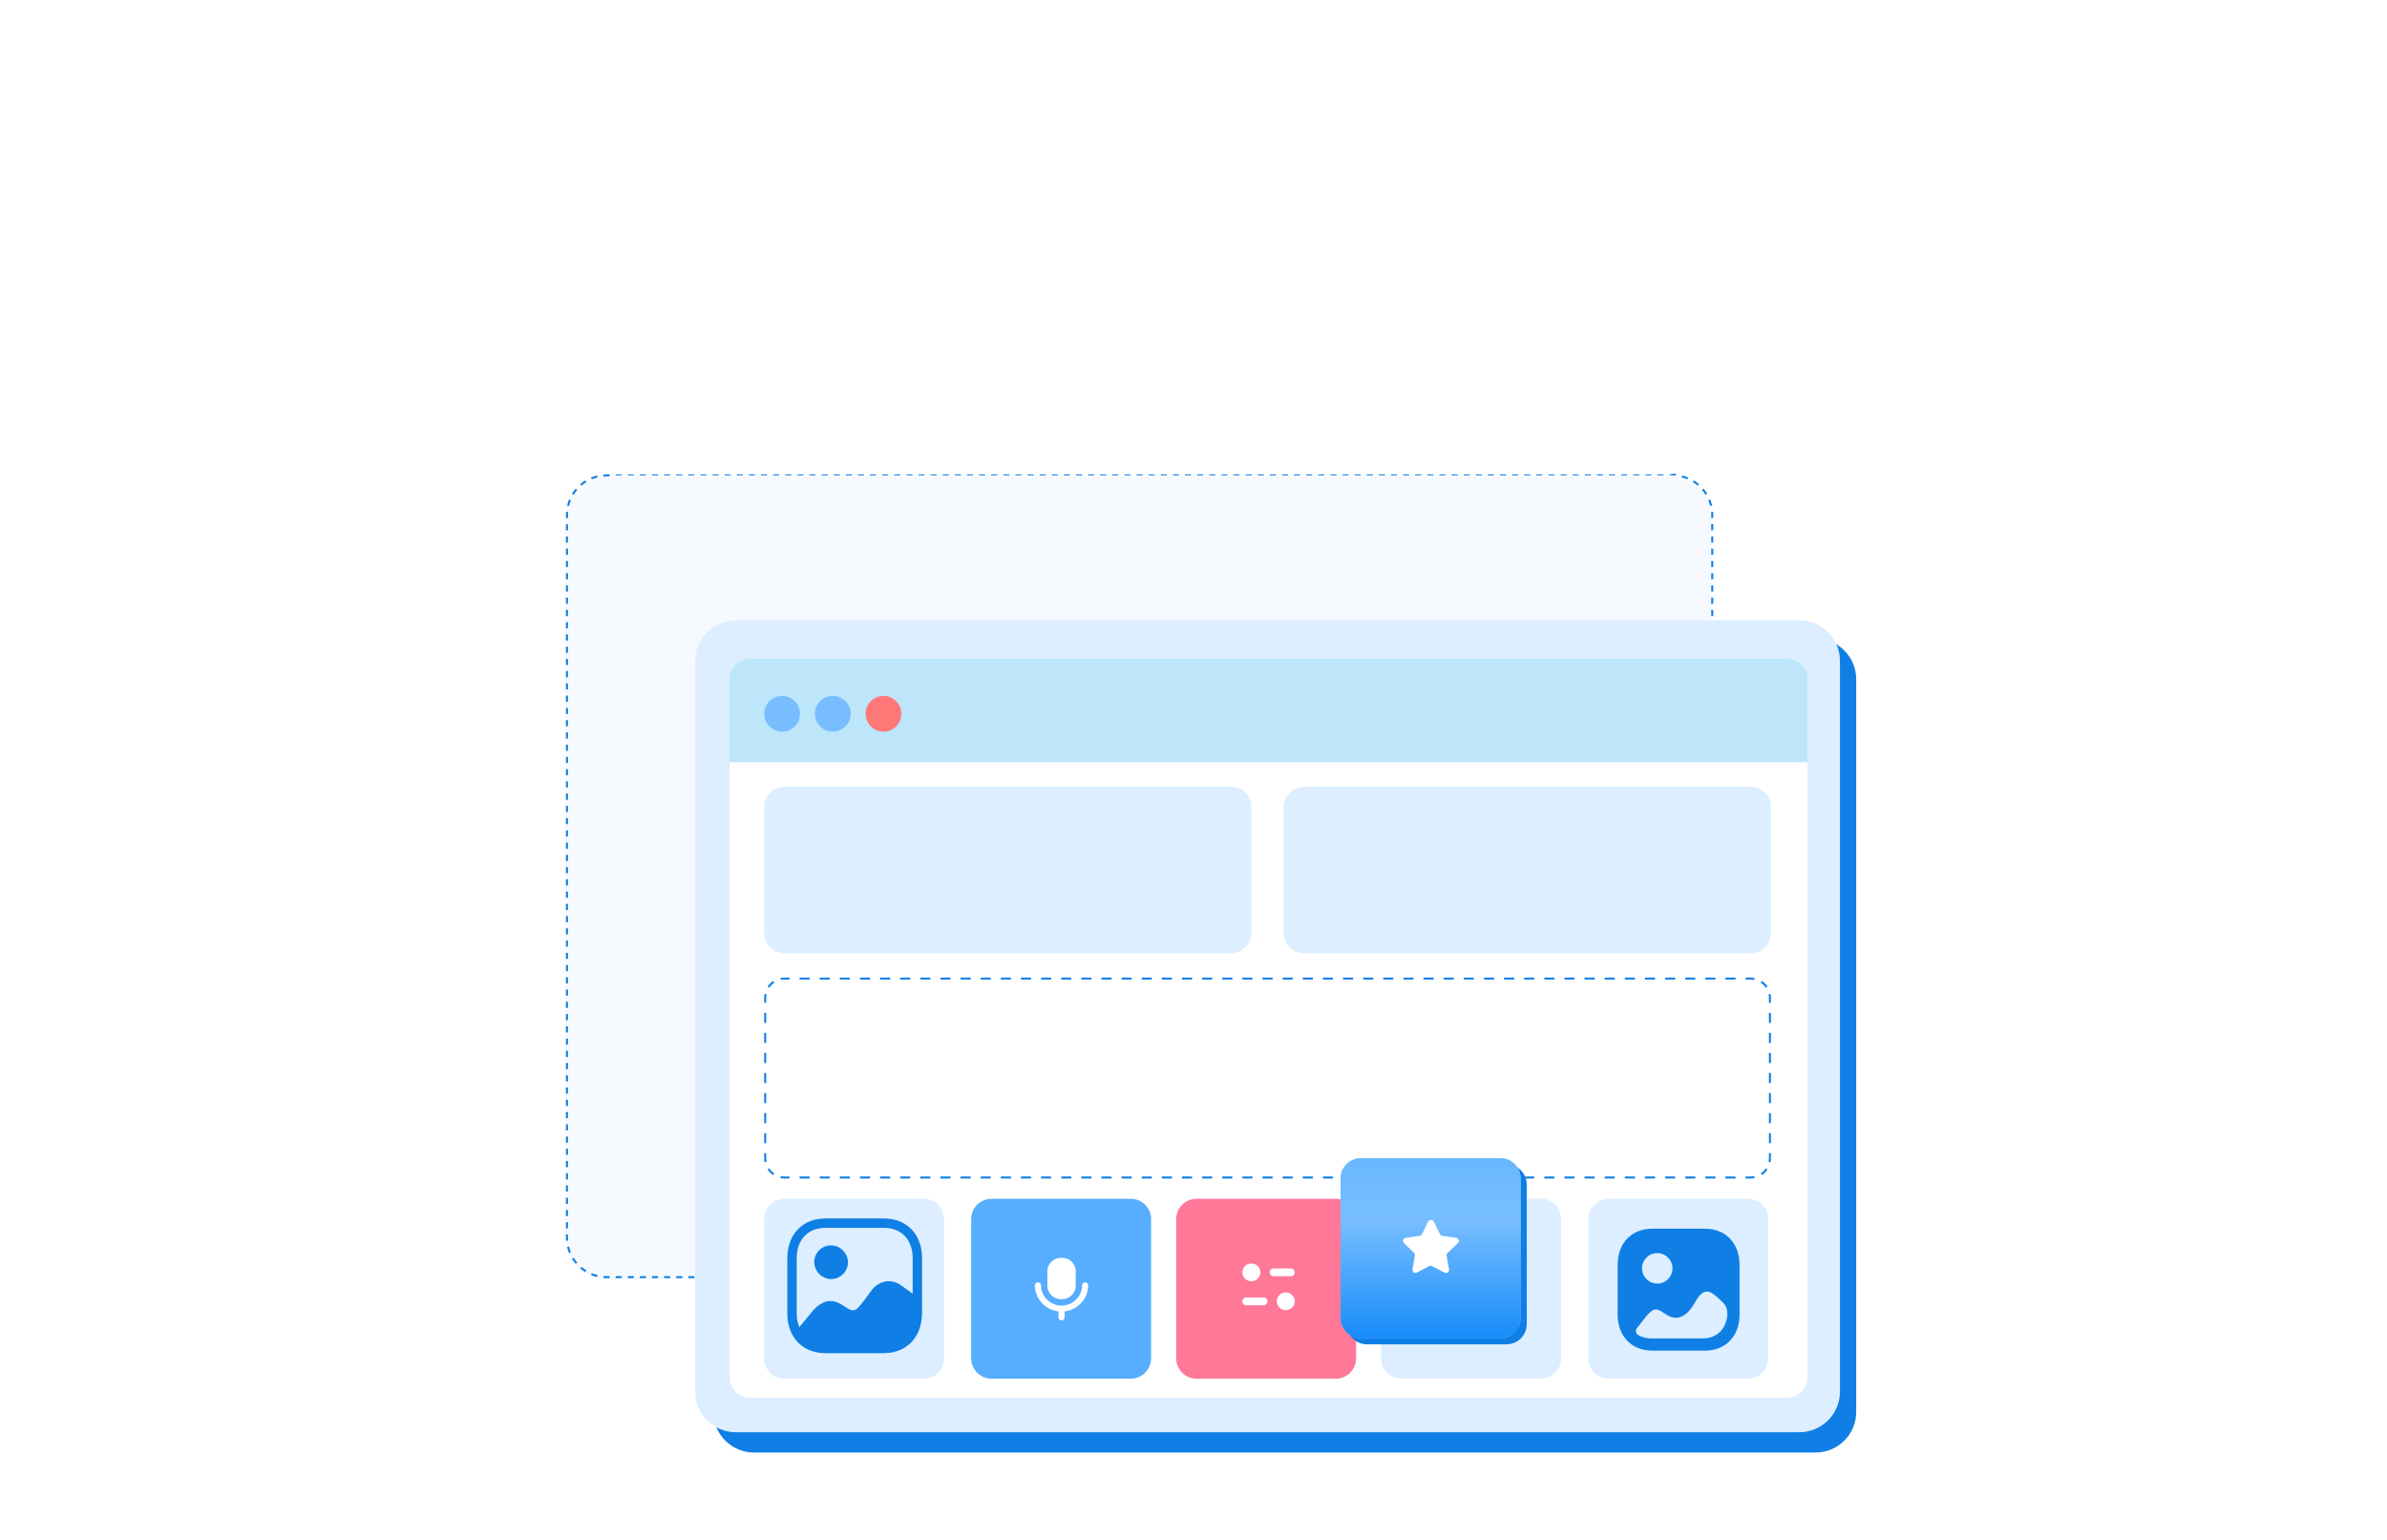 <?xml version="1.0" encoding="UTF-8"?> <svg xmlns="http://www.w3.org/2000/svg" width="620" height="400" viewBox="0 0 620 400" fill="none"><path d="M146.812 134.248C146.812 128.424 151.533 123.703 157.357 123.703H434.151C439.975 123.703 444.696 128.424 444.696 134.248V321.941C444.696 327.764 439.975 332.485 434.151 332.485H157.357C151.533 332.485 146.812 327.764 146.812 321.941V134.248Z" fill="#F6FAFF"></path><path fill-rule="evenodd" clip-rule="evenodd" d="M156.72 331.968L156.761 331.442C157.021 331.463 157.284 331.473 157.549 331.473H158.336V332H157.549C157.27 332 156.994 331.989 156.72 331.968ZM433.665 332V331.473H434.451C434.716 331.473 434.979 331.463 435.239 331.442L435.28 331.968C435.006 331.989 434.73 332 434.451 332H433.665ZM436.915 331.711L436.792 331.198C437.307 331.075 437.807 330.912 438.287 330.713L438.489 331.2C437.983 331.41 437.457 331.581 436.915 331.711ZM439.964 330.448L439.688 329.998C440.136 329.723 440.561 329.414 440.96 329.073L441.302 329.474C440.883 329.832 440.436 330.158 439.964 330.448ZM442.473 328.304L442.072 327.961C442.412 327.563 442.722 327.138 442.997 326.69L443.447 326.966C443.157 327.438 442.831 327.885 442.473 328.304ZM444.2 325.492L443.712 325.29C443.912 324.81 444.075 324.311 444.198 323.796L444.711 323.919C444.581 324.461 444.409 324.986 444.2 325.492ZM445 134.57H444.473V133.775C444.473 133.51 444.462 133.247 444.442 132.987L444.968 132.947C444.989 133.22 445 133.496 445 133.775V134.57ZM444.711 131.312L444.198 131.435C444.075 130.92 443.912 130.421 443.712 129.941L444.2 129.739C444.409 130.244 444.581 130.77 444.711 131.312ZM443.447 128.265L442.997 128.541C442.722 128.092 442.412 127.667 442.072 127.269L442.473 126.927C442.831 127.346 443.157 127.793 443.447 128.265ZM441.302 125.757L440.96 126.158C440.561 125.817 440.136 125.508 439.688 125.232L439.964 124.783C440.436 125.073 440.883 125.399 441.302 125.757ZM438.489 124.031L438.287 124.518C437.807 124.319 437.307 124.156 436.792 124.033L436.915 123.52C437.457 123.65 437.983 123.821 438.489 124.031ZM433.664 123.231V123.494H434.451C434.723 123.494 434.993 123.505 435.259 123.526L435.3 123M433.664 123.231H432.091V123.494H430.517V123.231H428.944V123.494H427.371V123.231H425.798V123.494H424.224V123.231H422.651V123.494H421.078V123.231H419.504V123.494H417.931V123.231H416.358V123.494H414.784V123.231H413.211V123.494H411.638V123.231H410.065V123.494H408.491V123.231H406.918V123.494H405.345V123.231H403.771V123.494H402.198V123.231H400.625V123.494H399.051V123.231H397.478V123.494H395.905V123.231H394.331V123.494H392.758V123.231H391.185V123.494H389.612V123.231H388.038V123.494H386.465V123.231H384.892V123.494H383.318V123.231H381.745V123.494H380.172V123.231H378.598V123.494H377.025V123.231H375.452V123.494H373.879V123.231H372.305V123.494H370.732V123.231H369.159V123.494H367.585V123.231H366.012V123.494H364.439V123.231H362.865V123.494H361.292V123.231H359.719V123.494H358.146V123.231H356.572V123.494H354.999V123.231H353.426V123.494H351.852V123.231H350.279V123.494H348.706V123.231H347.132V123.494H345.559V123.231H343.986V123.494H342.412V123.231H340.839V123.494H339.266V123.231H337.693V123.494H336.119V123.231H334.546V123.494H332.973V123.231H331.399V123.494H329.826V123.231H328.253V123.494H326.679V123.231H325.106V123.494H323.533V123.231H321.96V123.494H320.386V123.231H318.813V123.494H317.24V123.231H315.666V123.494H314.093V123.231H312.52V123.494H310.946V123.231H309.373V123.494H307.8V123.231H306.227V123.494H304.653V123.231H303.08V123.494H301.507V123.231H299.933V123.494H298.36V123.231H296.787V123.494H295.213V123.231H293.64V123.494H292.067V123.231H290.493V123.494H288.92V123.231H287.347V123.494H285.774V123.231H284.2V123.494H282.627V123.231H281.054V123.494H279.48V123.231H277.907V123.494H276.334V123.231H274.76V123.494H273.187V123.231H271.614V123.494H270.04V123.231H268.467V123.494H266.894V123.231H265.32V123.494H263.747V123.231H262.174V123.494H260.601V123.231H259.027V123.494H257.454V123.231H255.881V123.494H254.307V123.231H252.734V123.494H251.161V123.231H249.587V123.494H248.014V123.231H246.441V123.494H244.867V123.231H243.294V123.494H241.721V123.231H240.148V123.494H238.574V123.231H237.001V123.494H235.428V123.231H233.854V123.494H232.281V123.231H230.708V123.494H229.134V123.231H227.561V123.494H225.988V123.231H224.414V123.494H222.841V123.231H221.268V123.494H219.694V123.231H218.121V123.494H216.548V123.231H214.975V123.494H213.401V123.231H211.828V123.494H210.255V123.231H208.681V123.494H207.108V123.231H205.535V123.494H203.961V123.231H202.388V123.494H200.815V123.231H199.241V123.494H197.668V123.231H196.095V123.494H194.521V123.231H192.948V123.494H191.375V123.231H189.802V123.494H188.228V123.231H186.655V123.494H185.082V123.231H183.508V123.494H181.935V123.231H180.362V123.494H178.788V123.231H177.215V123.494H175.642V123.231H174.068V123.494H172.495V123.231H170.922V123.494H169.349V123.231H167.775V123.494H166.202V123.231H164.629V123.494H163.055V123.231H161.482V123.494H159.909V123.231H158.335V123.758H157.549C157.284 123.758 157.021 123.768 156.761 123.788L156.72 123.263C156.994 123.242 157.27 123.231 157.549 123.231M155.085 123.52L155.208 124.033C154.693 124.156 154.193 124.319 153.713 124.518L153.511 124.031C154.017 123.821 154.543 123.65 155.085 123.52ZM152.036 124.783L152.312 125.232C151.864 125.508 151.439 125.817 151.041 126.158L150.698 125.757C151.117 125.399 151.564 125.073 152.036 124.783ZM149.527 126.927L149.928 127.269C149.588 127.667 149.278 128.092 149.003 128.541L148.553 128.265C148.843 127.793 149.169 127.346 149.527 126.927ZM147.8 129.739L148.288 129.941C148.088 130.421 147.925 130.92 147.802 131.435L147.289 131.312C147.419 130.77 147.591 130.244 147.8 129.739ZM147 320.661H147.527V321.456C147.527 321.721 147.538 321.984 147.558 322.243L147.032 322.284C147.011 322.011 147 321.735 147 321.456V320.661ZM147.289 323.919L147.802 323.796C147.925 324.311 148.088 324.81 148.288 325.29L147.8 325.492C147.591 324.986 147.419 324.461 147.289 323.919ZM148.553 326.966L149.003 326.69C149.278 327.138 149.588 327.563 149.928 327.961L149.527 328.304C149.169 327.885 148.843 327.438 148.553 326.966ZM150.698 329.474L151.041 329.073C151.439 329.413 151.864 329.723 152.312 329.998L152.036 330.448C151.564 330.158 151.117 329.832 150.698 329.474ZM155.085 331.711L155.208 331.198C154.693 331.075 154.193 330.912 153.713 330.713L153.511 331.2C154.017 331.41 154.543 331.581 155.085 331.711ZM147 319.07H147.527V317.48H147V319.07ZM147 315.889H147.527V314.299H147V315.889ZM147 312.708H147.527V311.118H147V312.708ZM147 309.527H147.527V307.937H147V309.527ZM147 306.346H147.527V304.756H147V306.346ZM147 303.165H147.527V301.575H147V303.165ZM147 299.984H147.527V298.394H147V299.984ZM147 296.803H147.527V295.213H147V296.803ZM147 293.622H147.527V292.031H147V293.622ZM147 290.441H147.527V288.85H147V290.441ZM147 287.26H147.527V285.669H147V287.26ZM147 284.079H147.527V282.488H147V284.079ZM147 280.898H147.527V279.307H147V280.898ZM147 277.717H147.527V276.126H147V277.717ZM147 274.536H147.527V272.945H147V274.536ZM147 271.355H147.527V269.764H147V271.355ZM147 268.174H147.527V266.583H147V268.174ZM147 264.993H147.527V263.402H147V264.993ZM147 261.812H147.527V260.221H147V261.812ZM147 258.631H147.527V257.04H147V258.631ZM147 255.449H147.527V253.859H147V255.449ZM147 252.268H147.527V250.678H147V252.268ZM147 249.087H147.527V247.497H147V249.087ZM147 245.906H147.527V244.316H147V245.906ZM147 242.725H147.527V241.135H147V242.725ZM147 239.544H147.527V237.954H147V239.544ZM147 236.363H147.527V234.773H147V236.363ZM147 233.182H147.527V231.592H147V233.182ZM147 230.001H147.527V228.411H147V230.001ZM147 226.82H147.527V225.23H147V226.82ZM147 223.639H147.527V222.049H147V223.639ZM147 220.458H147.527V218.867H147V220.458ZM147 217.277H147.527V215.686H147V217.277ZM147 214.096H147.527V212.505H147V214.096ZM147 210.915H147.527V209.324H147V210.915ZM147 207.734H147.527V206.143H147V207.734ZM147 204.553H147.527V202.962H147V204.553ZM147 201.372H147.527V199.781H147V201.372ZM147 198.191H147.527V196.6H147V198.191ZM147 195.01H147.527V193.419H147V195.01ZM147 191.829H147.527V190.238H147V191.829ZM147 188.648H147.527V187.057H147V188.648ZM147 185.466H147.527V183.876H147V185.466ZM147 182.285H147.527V180.695H147V182.285ZM147 179.104H147.527V177.514H147V179.104ZM147 175.923H147.527V174.333H147V175.923ZM147 172.742H147.527V171.152H147V172.742ZM147 169.561H147.527V167.971H147V169.561ZM147 166.38H147.527V164.79H147V166.38ZM147 163.199H147.527V161.609H147V163.199ZM147 160.018H147.527V158.428H147V160.018ZM147 156.837H147.527V155.247H147V156.837ZM147 153.656H147.527V152.066H147V153.656ZM147 150.475H147.527V148.885H147V150.475ZM147 147.294H147.527V145.704H147V147.294ZM147 144.113H147.527V142.523H147V144.113ZM147 140.932H147.527V139.342H147V140.932ZM147 137.751H147.527V136.161H147V137.751ZM147 134.57H147.527V133.775C147.527 133.51 147.538 133.247 147.558 132.987L147.032 132.947C147.011 133.22 147 133.496 147 133.775V134.57ZM445 136.16H444.473V137.751H445V136.16ZM445 139.341H444.473V140.932H445V139.341ZM445 142.523H444.473V144.113H445V142.523ZM445 145.704H444.473V147.294H445V145.704ZM445 148.885H444.473V150.475H445V148.885ZM445 152.066H444.473V153.656H445V152.066ZM445 155.247H444.473V156.837H445V155.247ZM445 158.428H444.473V160.018H445V158.428ZM445 161.609H444.473V163.199H445V161.609ZM445 164.79H444.473V166.38H445V164.79ZM445 167.971H444.473V169.561H445V167.971ZM445 171.152H444.473V172.742H445V171.152ZM445 174.333H444.473V175.923H445V174.333ZM445 177.514H444.473V179.105H445V177.514ZM445 180.695H444.473V182.286H445V180.695ZM445 183.876H444.473V185.467H445V183.876ZM445 187.057H444.473V188.648H445V187.057ZM445 190.238H444.473V191.829H445V190.238ZM445 193.419H444.473V195.01H445V193.419ZM445 196.6H444.473V198.191H445V196.6ZM445 199.781H444.473V201.372H445V199.781ZM445 202.962H444.473V204.553H445V202.962ZM445 206.143H444.473V207.734H445V206.143ZM445 209.324H444.473V210.915H445V209.324ZM445 212.505H444.473V214.096H445V212.505ZM445 215.687H444.473V217.277H445V215.687ZM445 218.868H444.473V220.458H445V218.868ZM445 222.049H444.473V223.639H445V222.049ZM445 225.23H444.473V226.82H445V225.23ZM445 228.411H444.473V230.001H445V228.411ZM445 231.592H444.473V233.182H445V231.592ZM445 234.773H444.473V236.363H445V234.773ZM445 237.954H444.473V239.544H445V237.954ZM445 241.135H444.473V242.725H445V241.135ZM445 244.316H444.473V245.906H445V244.316ZM445 247.497H444.473V249.088H445V247.497ZM445 250.678H444.473V252.269H445V250.678ZM445 253.859H444.473V255.45H445V253.859ZM445 257.04H444.473V258.631H445V257.04ZM445 260.221H444.473V261.812H445V260.221ZM445 263.402H444.473V264.993H445V263.402ZM445 266.583H444.473V268.174H445V266.583ZM445 269.764H444.473V271.355H445V269.764ZM445 272.945H444.473V274.536H445V272.945ZM445 276.126H444.473V277.717H445V276.126ZM445 279.307H444.473V280.898H445V279.307ZM445 282.488H444.473V284.079H445V282.488ZM445 285.669H444.473V287.26H445V285.669ZM445 288.85H444.473V290.441H445V288.85ZM445 292.031H444.473V293.622H445V292.031ZM445 295.213H444.473V296.803H445V295.213ZM445 298.394H444.473V299.984H445V298.394ZM445 301.575H444.473V303.165H445V301.575ZM445 304.756H444.473V306.346H445V304.756ZM445 307.937H444.473V309.527H445V307.937ZM445 311.118H444.473V312.708H445V311.118ZM445 314.299H444.473V315.889H445V314.299ZM445 317.48H444.473V319.07H445V317.48ZM445 320.661H444.473V321.456C444.473 321.721 444.462 321.984 444.442 322.243L444.968 322.284C444.989 322.011 445 321.735 445 321.456V320.661ZM432.091 332V331.473H430.518V332H432.091ZM428.945 332V331.473H427.371V332H428.945ZM425.798 332V331.473H424.225V332H425.798ZM422.652 332V331.473H421.078V332H422.652ZM419.505 332V331.473H417.932V332H419.505ZM416.358 332V331.473H414.785V332H416.358ZM413.212 332V331.473H411.638V332H413.212ZM410.065 332V331.473H408.492V332H410.065ZM406.918 332V331.473H405.345V332H406.918ZM403.772 332V331.473H402.198V332H403.772ZM400.625 332V331.473H399.052V332H400.625ZM397.479 332V331.473H395.905V332H397.479ZM394.332 332V331.473H392.759V332H394.332ZM391.185 332V331.473H389.612V332H391.185ZM388.039 332V331.473H386.465V332H388.039ZM384.892 332V331.473H383.319V332H384.892ZM381.745 332V331.473H380.172V332H381.745ZM378.599 332V331.473H377.025V332H378.599ZM375.452 332V331.473H373.879V332H375.452ZM372.306 332V331.473H370.732V332H372.306ZM369.159 332V331.473H367.586V332H369.159ZM366.012 332V331.473H364.439V332H366.012ZM362.866 332V331.473H361.292V332H362.866ZM359.719 332V331.473H358.146V332H359.719ZM356.572 332V331.473H354.999V332H356.572ZM353.426 332V331.473H351.852V332H353.426ZM350.279 332V331.473H348.706V332H350.279ZM347.133 332V331.473H345.559V332H347.133ZM343.986 332V331.473H342.413V332H343.986ZM340.839 332V331.473H339.266V332H340.839ZM337.693 332V331.473H336.119V332H337.693ZM334.546 332V331.473H332.973V332H334.546ZM331.399 332V331.473H329.826V332H331.399ZM328.253 332V331.473H326.68V332H328.253ZM325.106 332V331.473H323.533V332H325.106ZM321.96 332V331.473H320.386V332H321.96ZM318.813 332V331.473H317.24V332H318.813ZM315.666 332V331.473H314.093V332H315.666ZM312.52 332V331.473H310.946V332H312.52ZM309.373 332V331.473H307.8V332H309.373ZM306.226 332V331.473H304.653V332H306.226ZM303.08 332V331.473H301.507V332H303.08ZM299.933 332V331.473H298.36V332H299.933ZM296.787 332V331.473H295.213V332H296.787ZM293.64 332V331.473H292.067V332H293.64ZM290.493 332V331.473H288.92V332H290.493ZM287.347 332V331.473H285.773V332H287.347ZM284.2 332V331.473H282.627V332H284.2ZM281.054 332V331.473H279.48V332H281.054ZM277.907 332V331.473H276.334V332H277.907ZM274.76 332V331.473H273.187V332H274.76ZM271.614 332V331.473H270.04V332H271.614ZM268.467 332V331.473H266.894V332H268.467ZM265.321 332V331.473H263.747V332H265.321ZM262.174 332V331.473H260.601V332H262.174ZM259.027 332V331.473H257.454V332H259.027ZM255.881 332V331.473H254.307V332H255.881ZM252.734 332V331.473H251.161V332H252.734ZM249.588 332V331.473H248.014V332H249.588ZM246.441 332V331.473H244.868V332H246.441ZM243.294 332V331.473H241.721V332H243.294ZM240.148 332V331.473H238.574V332H240.148ZM237.001 332V331.473H235.428V332H237.001ZM233.854 332V331.473H232.281V332H233.854ZM230.708 332V331.473H229.135V332H230.708ZM227.561 332V331.473H225.988V332H227.561ZM224.415 332V331.473H222.841V332H224.415ZM221.268 332V331.473H219.695V332H221.268ZM218.121 332V331.473H216.548V332H218.121ZM214.975 332V331.473H213.402V332H214.975ZM211.828 332V331.473H210.255V332H211.828ZM208.682 332V331.473H207.108V332H208.682ZM205.535 332V331.473H203.962V332H205.535ZM202.388 332V331.473H200.815V332H202.388ZM199.242 332V331.473H197.669V332H199.242ZM196.095 332V331.473H194.522V332H196.095ZM192.949 332V331.473H191.375V332H192.949ZM189.802 332V331.473H188.229V332H189.802ZM186.655 332V331.473H185.082V332H186.655ZM183.509 332V331.473H181.935V332H183.509ZM180.362 332V331.473H178.789V332H180.362ZM177.216 332V331.473H175.642V332H177.216ZM174.069 332V331.473H172.496V332H174.069ZM170.922 332V331.473H169.349V332H170.922ZM167.776 332V331.473H166.202V332H167.776ZM164.629 332V331.473H163.056V332H164.629ZM161.483 332V331.473H159.909V332H161.483Z" fill="#0F7FE5"></path><path d="M185.303 176.426C185.303 170.602 190.024 165.881 195.847 165.881H471.587C477.411 165.881 482.132 170.602 482.132 176.426V366.755C482.132 372.578 477.411 377.299 471.587 377.299H195.847C190.024 377.299 185.303 372.578 185.303 366.755V176.426Z" fill="#0F7FE5"></path><path d="M180.557 171.681C180.557 165.857 185.278 161.136 191.101 161.136H467.368C473.192 161.136 477.913 165.857 477.913 171.681V361.483C477.913 367.306 473.192 372.027 467.368 372.027H191.101C185.278 372.027 180.557 367.306 180.557 361.483V171.681Z" fill="#DCEEFF"></path><g filter="url(#filter0_b_14317_84582)"><path d="M189.52 176.426C189.52 173.514 191.88 171.153 194.792 171.153H464.205C467.117 171.153 469.477 173.514 469.477 176.426V198.042H189.52V176.426Z" fill="#BDE6FB"></path></g><g filter="url(#filter1_b_14317_84582)"><path d="M469.477 357.792C469.477 360.703 467.116 363.064 464.204 363.064L194.791 363.064C191.879 363.064 189.519 360.703 189.519 357.792L189.519 198.042L469.477 198.042L469.477 357.792Z" fill="white"></path></g><g filter="url(#filter2_b_14317_84582)"><path d="M198.482 259.2C198.482 256.288 200.843 253.928 203.755 253.928H454.715C457.627 253.928 459.987 256.288 459.987 259.2V300.851C459.987 303.763 457.627 306.123 454.715 306.123H203.755C200.843 306.123 198.482 303.763 198.482 300.851V259.2Z" fill="white"></path></g><g filter="url(#filter3_b_14317_84582)"><path fill-rule="evenodd" clip-rule="evenodd" d="M202.726 306.023L202.828 305.506C203.127 305.565 203.437 305.596 203.755 305.596H205.062V306.123H203.755C203.403 306.123 203.059 306.089 202.726 306.023ZM453.408 306.123V305.596H454.715C455.032 305.596 455.342 305.565 455.641 305.506L455.744 306.023C455.411 306.089 455.067 306.123 454.715 306.123H453.408ZM457.644 305.235L457.351 304.797C457.869 304.451 458.314 304.005 458.661 303.487L459.099 303.781C458.714 304.355 458.219 304.851 457.644 305.235ZM459.987 260.502H459.46V259.2C459.46 258.883 459.429 258.573 459.37 258.274L459.887 258.171C459.953 258.504 459.987 258.848 459.987 259.2V260.502ZM459.099 256.271L458.661 256.564C458.314 256.047 457.869 255.601 457.351 255.254L457.644 254.816C458.219 255.201 458.714 255.696 459.099 256.271ZM205.062 253.928H203.755C203.403 253.928 203.059 253.962 202.726 254.028L202.828 254.546C203.127 254.486 203.437 254.455 203.755 254.455H205.062V253.928ZM200.825 254.816L201.119 255.254C200.601 255.601 200.155 256.047 199.809 256.564L199.37 256.271C199.755 255.696 200.25 255.201 200.825 254.816ZM198.482 299.55H199.01V300.851C199.01 301.169 199.041 301.479 199.1 301.778L198.583 301.88C198.517 301.547 198.482 301.203 198.482 300.851V299.55ZM199.37 303.781L199.809 303.487C200.155 304.005 200.601 304.451 201.119 304.797L200.825 305.235C200.25 304.851 199.755 304.355 199.37 303.781ZM198.482 296.946H199.01V294.343H198.482V296.946ZM198.482 291.74H199.01V289.137H198.482V291.74ZM198.482 286.534H199.01V283.93H198.482V286.534ZM198.482 281.327H199.01V278.724H198.482V281.327ZM198.482 276.121H199.01V273.518H198.482V276.121ZM198.482 270.915H199.01V268.311H198.482V270.915ZM198.482 265.708H199.01V263.105H198.482V265.708ZM198.482 260.502H199.01V259.2C199.01 258.883 199.041 258.573 199.1 258.274L198.583 258.171C198.517 258.504 198.482 258.848 198.482 259.2V260.502ZM207.676 253.928V254.455H210.29V253.928H207.676ZM212.904 253.928V254.455H215.518V253.928H212.904ZM218.133 253.928V254.455H220.747V253.928H218.133ZM223.361 253.928V254.455H225.975V253.928H223.361ZM228.589 253.928V254.455H231.203V253.928H228.589ZM233.818 253.928V254.455H236.432V253.928H233.818ZM239.046 253.928V254.455H241.66V253.928H239.046ZM244.274 253.928V254.455H246.888V253.928H244.274ZM249.503 253.928V254.455H252.117V253.928H249.503ZM254.731 253.928V254.455H257.345V253.928H254.731ZM259.959 253.928V254.455H262.573V253.928H259.959ZM265.188 253.928V254.455H267.802V253.928H265.188ZM270.416 253.928V254.455H273.03V253.928H270.416ZM275.644 253.928V254.455H278.258V253.928H275.644ZM280.873 253.928V254.455H283.487V253.928H280.873ZM286.101 253.928V254.455H288.715V253.928H286.101ZM291.329 253.928V254.455H293.943V253.928H291.329ZM296.558 253.928V254.455H299.172V253.928H296.558ZM301.786 253.928V254.455H304.4V253.928H301.786ZM307.014 253.928V254.455H309.628V253.928H307.014ZM312.243 253.928V254.455H314.857V253.928H312.243ZM317.471 253.928V254.455H320.085V253.928H317.471ZM322.699 253.928V254.455H325.313V253.928H322.699ZM327.928 253.928V254.455H330.542V253.928H327.928ZM333.156 253.928V254.455H335.77V253.928H333.156ZM338.384 253.928V254.455H340.998V253.928H338.384ZM343.613 253.928V254.455H346.227V253.928H343.613ZM348.841 253.928V254.455H351.455V253.928H348.841ZM354.069 253.928V254.455H356.683V253.928H354.069ZM359.298 253.928V254.455H361.912V253.928H359.298ZM364.526 253.928V254.455H367.14V253.928H364.526ZM369.754 253.928V254.455H372.369V253.928H369.754ZM374.983 253.928V254.455H377.597V253.928H374.983ZM380.211 253.928V254.455H382.825V253.928H380.211ZM385.439 253.928V254.455H388.054V253.928H385.439ZM390.668 253.928V254.455H393.282V253.928H390.668ZM395.896 253.928V254.455H398.51V253.928H395.896ZM401.124 253.928V254.455H403.739V253.928H401.124ZM406.353 253.928V254.455H408.967V253.928H406.353ZM411.581 253.928V254.455H414.195V253.928H411.581ZM416.809 253.928V254.455H419.424V253.928H416.809ZM422.038 253.928V254.455H424.652V253.928H422.038ZM427.266 253.928V254.455H429.88V253.928H427.266ZM432.495 253.928V254.455H435.109V253.928H432.495ZM437.723 253.928V254.455H440.337V253.928H437.723ZM442.951 253.928V254.455H445.565V253.928H442.951ZM448.18 253.928V254.455H450.794V253.928H448.18ZM453.408 253.928V254.455H454.715C455.032 254.455 455.342 254.486 455.641 254.546L455.744 254.028C455.411 253.962 455.067 253.928 454.715 253.928H453.408ZM459.987 263.105H459.46V265.708H459.987V263.105ZM459.987 268.311H459.46V270.915H459.987V268.311ZM459.987 273.518H459.46V276.121H459.987V273.518ZM459.987 278.724H459.46V281.327H459.987V278.724ZM459.987 283.93H459.46V286.534H459.987V283.93ZM459.987 289.137H459.46V291.74H459.987V289.137ZM459.987 294.343H459.46V296.946H459.987V294.343ZM459.987 299.55H459.46V300.851C459.46 301.169 459.429 301.479 459.37 301.778L459.887 301.88C459.953 301.547 459.987 301.203 459.987 300.851V299.55ZM450.794 306.123V305.596H448.179V306.123H450.794ZM445.565 306.123V305.596H442.951V306.123H445.565ZM440.337 306.123V305.596H437.723V306.123H440.337ZM435.109 306.123V305.596H432.494V306.123H435.109ZM429.88 306.123V305.596H427.266V306.123H429.88ZM424.652 306.123V305.596H422.038V306.123H424.652ZM419.424 306.123V305.596H416.809V306.123H419.424ZM414.195 306.123V305.596H411.581V306.123H414.195ZM408.967 306.123V305.596H406.353V306.123H408.967ZM403.739 306.123V305.596H401.124V306.123H403.739ZM398.51 306.123V305.596H395.896V306.123H398.51ZM393.282 306.123V305.596H390.668V306.123H393.282ZM388.053 306.123V305.596H385.439V306.123H388.053ZM382.825 306.123V305.596H380.211V306.123H382.825ZM377.597 306.123V305.596H374.983V306.123H377.597ZM372.369 306.123V305.596H369.754V306.123H372.369ZM367.14 306.123V305.596H364.526V306.123H367.14ZM361.912 306.123V305.596H359.298V306.123H361.912ZM356.684 306.123V305.596H354.069V306.123H356.684ZM351.455 306.123V305.596H348.841V306.123H351.455ZM346.227 306.123V305.596H343.613V306.123H346.227ZM340.999 306.123V305.596H338.384V306.123H340.999ZM335.77 306.123V305.596H333.156V306.123H335.77ZM330.542 306.123V305.596H327.928V306.123H330.542ZM325.314 306.123V305.596H322.699V306.123H325.314ZM320.085 306.123V305.596H317.471V306.123H320.085ZM314.857 306.123V305.596H312.243V306.123H314.857ZM309.629 306.123V305.596H307.014V306.123H309.629ZM304.4 306.123V305.596H301.786V306.123H304.4ZM299.172 306.123V305.596H296.558V306.123H299.172ZM293.943 306.123V305.596H291.329V306.123H293.943ZM288.715 306.123V305.596H286.101V306.123H288.715ZM283.487 306.123V305.596H280.873V306.123H283.487ZM278.258 306.123V305.596H275.644V306.123H278.258ZM273.03 306.123V305.596H270.416V306.123H273.03ZM267.802 306.123V305.596H265.188V306.123H267.802ZM262.573 306.123V305.596H259.959V306.123H262.573ZM257.345 306.123V305.596H254.731V306.123H257.345ZM252.117 306.123V305.596H249.503V306.123H252.117ZM246.888 306.123V305.596H244.274V306.123H246.888ZM241.66 306.123V305.596H239.046V306.123H241.66ZM236.432 306.123V305.596H233.817V306.123H236.432ZM231.203 306.123V305.596H228.589V306.123H231.203ZM225.975 306.123V305.596H223.361V306.123H225.975ZM220.747 306.123V305.596H218.132V306.123H220.747ZM215.518 306.123V305.596H212.904V306.123H215.518ZM210.29 306.123V305.596H207.676V306.123H210.29Z" fill="#0F7FE5"></path></g><path d="M198.482 209.641C198.482 206.729 200.843 204.369 203.755 204.369H319.745C322.656 204.369 325.017 206.729 325.017 209.641V242.329C325.017 245.241 322.656 247.601 319.745 247.601H203.755C200.843 247.601 198.482 245.241 198.482 242.329V209.641Z" fill="#DCEEFF"></path><path d="M333.451 209.641C333.451 206.729 335.812 204.369 338.723 204.369H454.713C457.625 204.369 459.986 206.729 459.986 209.641V242.329C459.986 245.241 457.625 247.601 454.713 247.601H338.723C335.812 247.601 333.451 245.241 333.451 242.329V209.641Z" fill="#DCEEFF"></path><path d="M207.793 185.407C207.793 187.973 205.712 190.053 203.146 190.053C200.58 190.053 198.5 187.973 198.5 185.407C198.5 182.84 200.58 180.76 203.146 180.76C205.712 180.76 207.793 182.84 207.793 185.407Z" fill="#78BEFF"></path><path d="M220.957 185.407C220.957 187.973 218.876 190.053 216.31 190.053C213.744 190.053 211.664 187.973 211.664 185.407C211.664 182.84 213.744 180.76 216.31 180.76C218.876 180.76 220.957 182.84 220.957 185.407Z" fill="#78BEFF"></path><path d="M234.123 185.407C234.123 187.973 232.043 190.053 229.476 190.053C226.91 190.053 224.83 187.973 224.83 185.407C224.83 182.84 226.91 180.76 229.476 180.76C232.043 180.76 234.123 182.84 234.123 185.407Z" fill="#FF7878"></path><g filter="url(#filter4_b_14317_84582)"><path d="M358.711 316.623C358.711 313.711 361.071 311.351 363.983 311.351H400.204C403.116 311.351 405.476 313.711 405.476 316.623V352.843C405.476 355.755 403.116 358.116 400.204 358.116H363.983C361.071 358.116 358.711 355.755 358.711 352.843V316.623Z" fill="#DCEEFF"></path></g><g filter="url(#filter5_b_14317_84582)"><path d="M305.51 316.668C305.51 313.756 307.87 311.396 310.782 311.396H346.962C349.874 311.396 352.235 313.756 352.235 316.668V352.848C352.235 355.76 349.874 358.12 346.962 358.12H310.782C307.87 358.12 305.51 355.76 305.51 352.848V316.668Z" fill="#FF7898"></path></g><path fill-rule="evenodd" clip-rule="evenodd" d="M327.371 330.502C327.371 331.773 326.323 332.803 325.029 332.803C323.736 332.803 322.688 331.773 322.688 330.502C322.688 329.231 323.736 328.201 325.029 328.201C326.323 328.201 327.371 329.231 327.371 330.502ZM335.281 329.494C335.847 329.494 336.308 329.946 336.308 330.502C336.308 331.059 335.847 331.511 335.281 331.511H330.804C330.237 331.511 329.777 331.059 329.777 330.502C329.777 329.946 330.237 329.494 330.804 329.494H335.281ZM323.714 337.025H328.192C328.759 337.025 329.219 337.477 329.219 338.034C329.219 338.59 328.759 339.043 328.192 339.043H323.714C323.148 339.043 322.688 338.59 322.688 338.034C322.688 337.477 323.148 337.025 323.714 337.025ZM333.966 340.308C335.26 340.308 336.308 339.277 336.308 338.007C336.308 336.736 335.26 335.705 333.966 335.705C332.673 335.705 331.624 336.736 331.624 338.007C331.624 339.277 332.673 340.308 333.966 340.308Z" fill="white"></path><g filter="url(#filter6_b_14317_84582)"><path d="M349.797 307.705C349.797 304.794 352.157 302.433 355.069 302.433H391.29C394.201 302.433 396.562 304.794 396.562 307.705V343.926C396.562 346.838 394.201 349.198 391.29 349.198H355.069C352.157 349.198 349.797 346.838 349.797 343.926V307.705Z" fill="#0F7FE5"></path></g><path d="M198.482 316.668C198.482 313.756 200.843 311.396 203.755 311.396H239.935C242.847 311.396 245.207 313.756 245.207 316.668V352.849C245.207 355.76 242.847 358.121 239.935 358.121H203.755C200.843 358.121 198.482 355.76 198.482 352.849V316.668Z" fill="#DCEEFF"></path><path fill-rule="evenodd" clip-rule="evenodd" d="M214.365 318.942C209.855 318.942 206.941 322.034 206.941 326.805V341.179C206.941 342.518 207.19 343.713 207.615 344.747C207.633 344.726 208.034 344.237 208.557 343.6C209.578 342.356 211.064 340.544 211.075 340.535C212.286 339.153 214.559 337.091 217.543 338.339C218.196 338.61 218.778 338.981 219.313 339.323C219.365 339.357 219.416 339.39 219.468 339.422C220.47 340.092 221.06 340.407 221.673 340.355C221.926 340.32 222.164 340.245 222.39 340.105C223.242 339.58 225.449 336.451 226.111 335.515C226.208 335.377 226.271 335.287 226.293 335.259C228.2 332.774 231.14 332.109 233.59 333.579C233.919 333.775 236.276 335.422 237.057 336.083V326.805C237.057 322.034 234.143 318.942 229.618 318.942H214.365ZM229.618 316.501C235.527 316.501 239.498 320.634 239.498 326.805V341.179C239.498 341.334 239.482 341.48 239.465 341.625C239.454 341.728 239.443 341.83 239.437 341.935C239.433 341.999 239.431 342.063 239.429 342.127C239.427 342.211 239.425 342.296 239.418 342.381C239.414 342.415 239.407 342.447 239.401 342.479C239.394 342.511 239.388 342.542 239.384 342.576C239.327 343.125 239.237 343.65 239.113 344.159C239.084 344.287 239.05 344.41 239.015 344.533L239.008 344.56C238.868 345.054 238.704 345.524 238.506 345.974C238.471 346.05 238.435 346.124 238.398 346.197C238.374 346.246 238.349 346.296 238.326 346.345C238.112 346.774 237.881 347.185 237.613 347.567C237.564 347.637 237.511 347.704 237.458 347.77C237.423 347.814 237.388 347.857 237.354 347.903C237.076 348.263 236.786 348.608 236.457 348.921C236.391 348.984 236.32 349.041 236.249 349.098C236.205 349.134 236.16 349.169 236.117 349.206C235.779 349.497 235.435 349.775 235.055 350.013C234.972 350.065 234.884 350.109 234.796 350.152C234.739 350.181 234.683 350.209 234.628 350.239C234.241 350.452 233.851 350.661 233.426 350.822C233.323 350.861 233.214 350.889 233.105 350.917C233.028 350.937 232.95 350.957 232.874 350.981C232.836 350.993 232.799 351.004 232.761 351.016C232.381 351.134 232.002 351.252 231.593 351.322C231.356 351.364 231.105 351.38 230.853 351.396C230.744 351.403 230.635 351.409 230.528 351.418C230.412 351.427 230.298 351.441 230.184 351.455C229.999 351.478 229.814 351.501 229.618 351.501H214.365C213.707 351.501 213.078 351.434 212.471 351.334C212.448 351.331 212.427 351.327 212.406 351.324C210.039 350.916 208.073 349.773 206.696 348.05C206.686 348.05 206.683 348.043 206.678 348.035C206.674 348.029 206.671 348.023 206.665 348.016C205.28 346.273 204.498 343.93 204.498 341.179V326.805C204.498 320.634 208.472 316.501 214.365 316.501H229.618ZM220.249 327.901C220.249 330.272 218.265 332.25 215.883 332.25C213.788 332.25 212.003 330.72 211.603 328.739C211.536 328.442 211.499 328.136 211.499 327.82C211.499 325.432 213.439 323.5 215.837 323.5C217.058 323.5 218.163 324.013 218.955 324.833C219.751 325.623 220.249 326.712 220.249 327.901Z" fill="#0F7FE5"></path><path d="M252.26 316.668C252.26 313.756 254.62 311.396 257.532 311.396H293.712C296.624 311.396 298.985 313.756 298.985 316.668V352.849C298.985 355.76 296.624 358.121 293.712 358.121H257.532C254.62 358.121 252.26 355.76 252.26 352.849V316.668Z" fill="#58AEFE"></path><path fill-rule="evenodd" clip-rule="evenodd" d="M275.865 337.472H275.581C273.628 337.472 272.044 335.908 272.044 333.98V330.222C272.044 328.293 273.628 326.729 275.581 326.729H275.865C277.819 326.729 279.403 328.293 279.403 330.222V333.98C279.403 335.908 277.819 337.472 275.865 337.472ZM281.057 333.868C281.057 333.438 281.41 333.09 281.845 333.09C282.279 333.09 282.632 333.438 282.632 333.868C282.632 337.366 279.95 340.255 276.511 340.643V342.208C276.511 342.637 276.158 342.985 275.724 342.985C275.288 342.985 274.936 342.637 274.936 342.208V340.643C271.496 340.255 268.814 337.366 268.814 333.868C268.814 333.438 269.167 333.09 269.602 333.09C270.036 333.09 270.389 333.438 270.389 333.868C270.389 336.772 272.782 339.135 275.724 339.135C278.665 339.135 281.057 336.772 281.057 333.868Z" fill="white"></path><path d="M412.537 316.668C412.537 313.756 414.898 311.396 417.809 311.396H453.99C456.902 311.396 459.262 313.756 459.262 316.668V352.849C459.262 355.76 456.902 358.121 453.99 358.121H417.809C414.898 358.121 412.537 355.76 412.537 352.849V316.668Z" fill="#DCEEFF"></path><path fill-rule="evenodd" clip-rule="evenodd" d="M429.137 350.833H442.86C448.228 350.833 451.833 347.068 451.833 341.465V328.535C451.833 322.932 448.228 319.167 442.861 319.167H429.137C423.771 319.167 420.166 322.932 420.166 328.535V341.465C420.166 347.068 423.771 350.833 429.137 350.833ZM430.456 333.417C428.273 333.417 426.499 331.641 426.499 329.458C426.499 327.276 428.273 325.5 430.456 325.5C432.637 325.5 434.412 327.276 434.412 329.458C434.412 331.641 432.637 333.417 430.456 333.417ZM448.382 339.646C448.912 341.005 448.637 342.639 448.07 343.985C447.398 345.587 446.112 346.799 444.491 347.329C443.771 347.564 443.017 347.667 442.264 347.667H428.92C427.592 347.667 426.417 347.348 425.454 346.755C424.85 346.382 424.743 345.523 425.191 344.966C425.939 344.034 426.678 343.1 427.423 342.157C428.843 340.353 429.8 339.83 430.864 340.289C431.295 340.479 431.728 340.763 432.174 341.064C433.362 341.871 435.013 342.98 437.188 341.776C438.676 340.943 439.539 339.513 440.291 338.268L440.304 338.247C440.357 338.159 440.41 338.072 440.462 337.985L440.462 337.985C440.715 337.567 440.964 337.155 441.246 336.775C441.6 336.299 442.91 334.812 444.607 335.871C445.688 336.538 446.597 337.44 447.57 338.405C447.941 338.775 448.206 339.195 448.382 339.646Z" fill="#0F7FE5"></path><g filter="url(#filter7_b_14317_84582)"><path d="M348.215 306.123C348.215 303.212 350.575 300.851 353.487 300.851H389.708C392.619 300.851 394.98 303.212 394.98 306.123V342.344C394.98 345.256 392.619 347.616 389.708 347.616H353.487C350.575 347.616 348.215 345.256 348.215 342.344V306.123Z" fill="#78BEFF"></path><path d="M348.215 306.123C348.215 303.212 350.575 300.851 353.487 300.851H389.708C392.619 300.851 394.98 303.212 394.98 306.123V342.344C394.98 345.256 392.619 347.616 389.708 347.616H353.487C350.575 347.616 348.215 345.256 348.215 342.344V306.123Z" fill="url(#paint0_linear_14317_84582)"></path></g><path d="M375.966 325.468C375.778 325.65 375.692 325.913 375.735 326.171L376.379 329.738C376.434 330.04 376.306 330.346 376.053 330.52C375.805 330.702 375.475 330.723 375.205 330.578L371.994 328.904C371.882 328.844 371.758 328.813 371.632 328.809H371.435C371.367 328.819 371.3 328.841 371.239 328.874L368.028 330.557C367.869 330.636 367.689 330.665 367.513 330.636C367.084 330.555 366.798 330.146 366.868 329.715L367.513 326.148C367.556 325.888 367.47 325.624 367.282 325.439L364.664 322.901C364.445 322.689 364.369 322.37 364.469 322.082C364.566 321.795 364.814 321.586 365.114 321.539L368.717 321.016C368.991 320.988 369.231 320.821 369.355 320.574L370.942 317.319C370.98 317.247 371.028 317.18 371.087 317.124L371.152 317.073C371.186 317.035 371.226 317.004 371.269 316.979L371.348 316.95L371.471 316.899H371.777C372.049 316.927 372.289 317.09 372.414 317.334L374.023 320.574C374.139 320.811 374.365 320.976 374.625 321.016L378.228 321.539C378.532 321.582 378.787 321.792 378.887 322.082C378.982 322.373 378.901 322.692 378.677 322.901L375.966 325.468Z" fill="white"></path><defs><filter id="filter0_b_14317_84582" x="179.52" y="161.153" width="299.957" height="46.889" filterUnits="userSpaceOnUse" color-interpolation-filters="sRGB"><feFlood flood-opacity="0" result="BackgroundImageFix"></feFlood><feGaussianBlur in="BackgroundImageFix" stdDeviation="5"></feGaussianBlur><feComposite in2="SourceAlpha" operator="in" result="effect1_backgroundBlur_14317_84582"></feComposite><feBlend mode="normal" in="SourceGraphic" in2="effect1_backgroundBlur_14317_84582" result="shape"></feBlend></filter><filter id="filter1_b_14317_84582" x="179.52" y="188.042" width="299.957" height="185.022" filterUnits="userSpaceOnUse" color-interpolation-filters="sRGB"><feFlood flood-opacity="0" result="BackgroundImageFix"></feFlood><feGaussianBlur in="BackgroundImageFix" stdDeviation="5"></feGaussianBlur><feComposite in2="SourceAlpha" operator="in" result="effect1_backgroundBlur_14317_84582"></feComposite><feBlend mode="normal" in="SourceGraphic" in2="effect1_backgroundBlur_14317_84582" result="shape"></feBlend></filter><filter id="filter2_b_14317_84582" x="188.482" y="243.928" width="281.504" height="72.196" filterUnits="userSpaceOnUse" color-interpolation-filters="sRGB"><feFlood flood-opacity="0" result="BackgroundImageFix"></feFlood><feGaussianBlur in="BackgroundImageFix" stdDeviation="5"></feGaussianBlur><feComposite in2="SourceAlpha" operator="in" result="effect1_backgroundBlur_14317_84582"></feComposite><feBlend mode="normal" in="SourceGraphic" in2="effect1_backgroundBlur_14317_84582" result="shape"></feBlend></filter><filter id="filter3_b_14317_84582" x="188.482" y="243.928" width="281.504" height="72.196" filterUnits="userSpaceOnUse" color-interpolation-filters="sRGB"><feFlood flood-opacity="0" result="BackgroundImageFix"></feFlood><feGaussianBlur in="BackgroundImageFix" stdDeviation="5"></feGaussianBlur><feComposite in2="SourceAlpha" operator="in" result="effect1_backgroundBlur_14317_84582"></feComposite><feBlend mode="normal" in="SourceGraphic" in2="effect1_backgroundBlur_14317_84582" result="shape"></feBlend></filter><filter id="filter4_b_14317_84582" x="348.711" y="301.351" width="66.766" height="66.765" filterUnits="userSpaceOnUse" color-interpolation-filters="sRGB"><feFlood flood-opacity="0" result="BackgroundImageFix"></feFlood><feGaussianBlur in="BackgroundImageFix" stdDeviation="5"></feGaussianBlur><feComposite in2="SourceAlpha" operator="in" result="effect1_backgroundBlur_14317_84582"></feComposite><feBlend mode="normal" in="SourceGraphic" in2="effect1_backgroundBlur_14317_84582" result="shape"></feBlend></filter><filter id="filter5_b_14317_84582" x="295.51" y="301.396" width="66.725" height="66.725" filterUnits="userSpaceOnUse" color-interpolation-filters="sRGB"><feFlood flood-opacity="0" result="BackgroundImageFix"></feFlood><feGaussianBlur in="BackgroundImageFix" stdDeviation="5"></feGaussianBlur><feComposite in2="SourceAlpha" operator="in" result="effect1_backgroundBlur_14317_84582"></feComposite><feBlend mode="normal" in="SourceGraphic" in2="effect1_backgroundBlur_14317_84582" result="shape"></feBlend></filter><filter id="filter6_b_14317_84582" x="339.797" y="292.433" width="66.766" height="66.765" filterUnits="userSpaceOnUse" color-interpolation-filters="sRGB"><feFlood flood-opacity="0" result="BackgroundImageFix"></feFlood><feGaussianBlur in="BackgroundImageFix" stdDeviation="5"></feGaussianBlur><feComposite in2="SourceAlpha" operator="in" result="effect1_backgroundBlur_14317_84582"></feComposite><feBlend mode="normal" in="SourceGraphic" in2="effect1_backgroundBlur_14317_84582" result="shape"></feBlend></filter><filter id="filter7_b_14317_84582" x="338.215" y="290.851" width="66.766" height="66.765" filterUnits="userSpaceOnUse" color-interpolation-filters="sRGB"><feFlood flood-opacity="0" result="BackgroundImageFix"></feFlood><feGaussianBlur in="BackgroundImageFix" stdDeviation="5"></feGaussianBlur><feComposite in2="SourceAlpha" operator="in" result="effect1_backgroundBlur_14317_84582"></feComposite><feBlend mode="normal" in="SourceGraphic" in2="effect1_backgroundBlur_14317_84582" result="shape"></feBlend></filter><linearGradient id="paint0_linear_14317_84582" x1="371.597" y1="300.851" x2="371.597" y2="347.616" gradientUnits="userSpaceOnUse"><stop stop-color="#69B7FF"></stop><stop offset="0.339" stop-color="#78BEFF"></stop><stop offset="1" stop-color="#178CF9"></stop></linearGradient></defs></svg> 